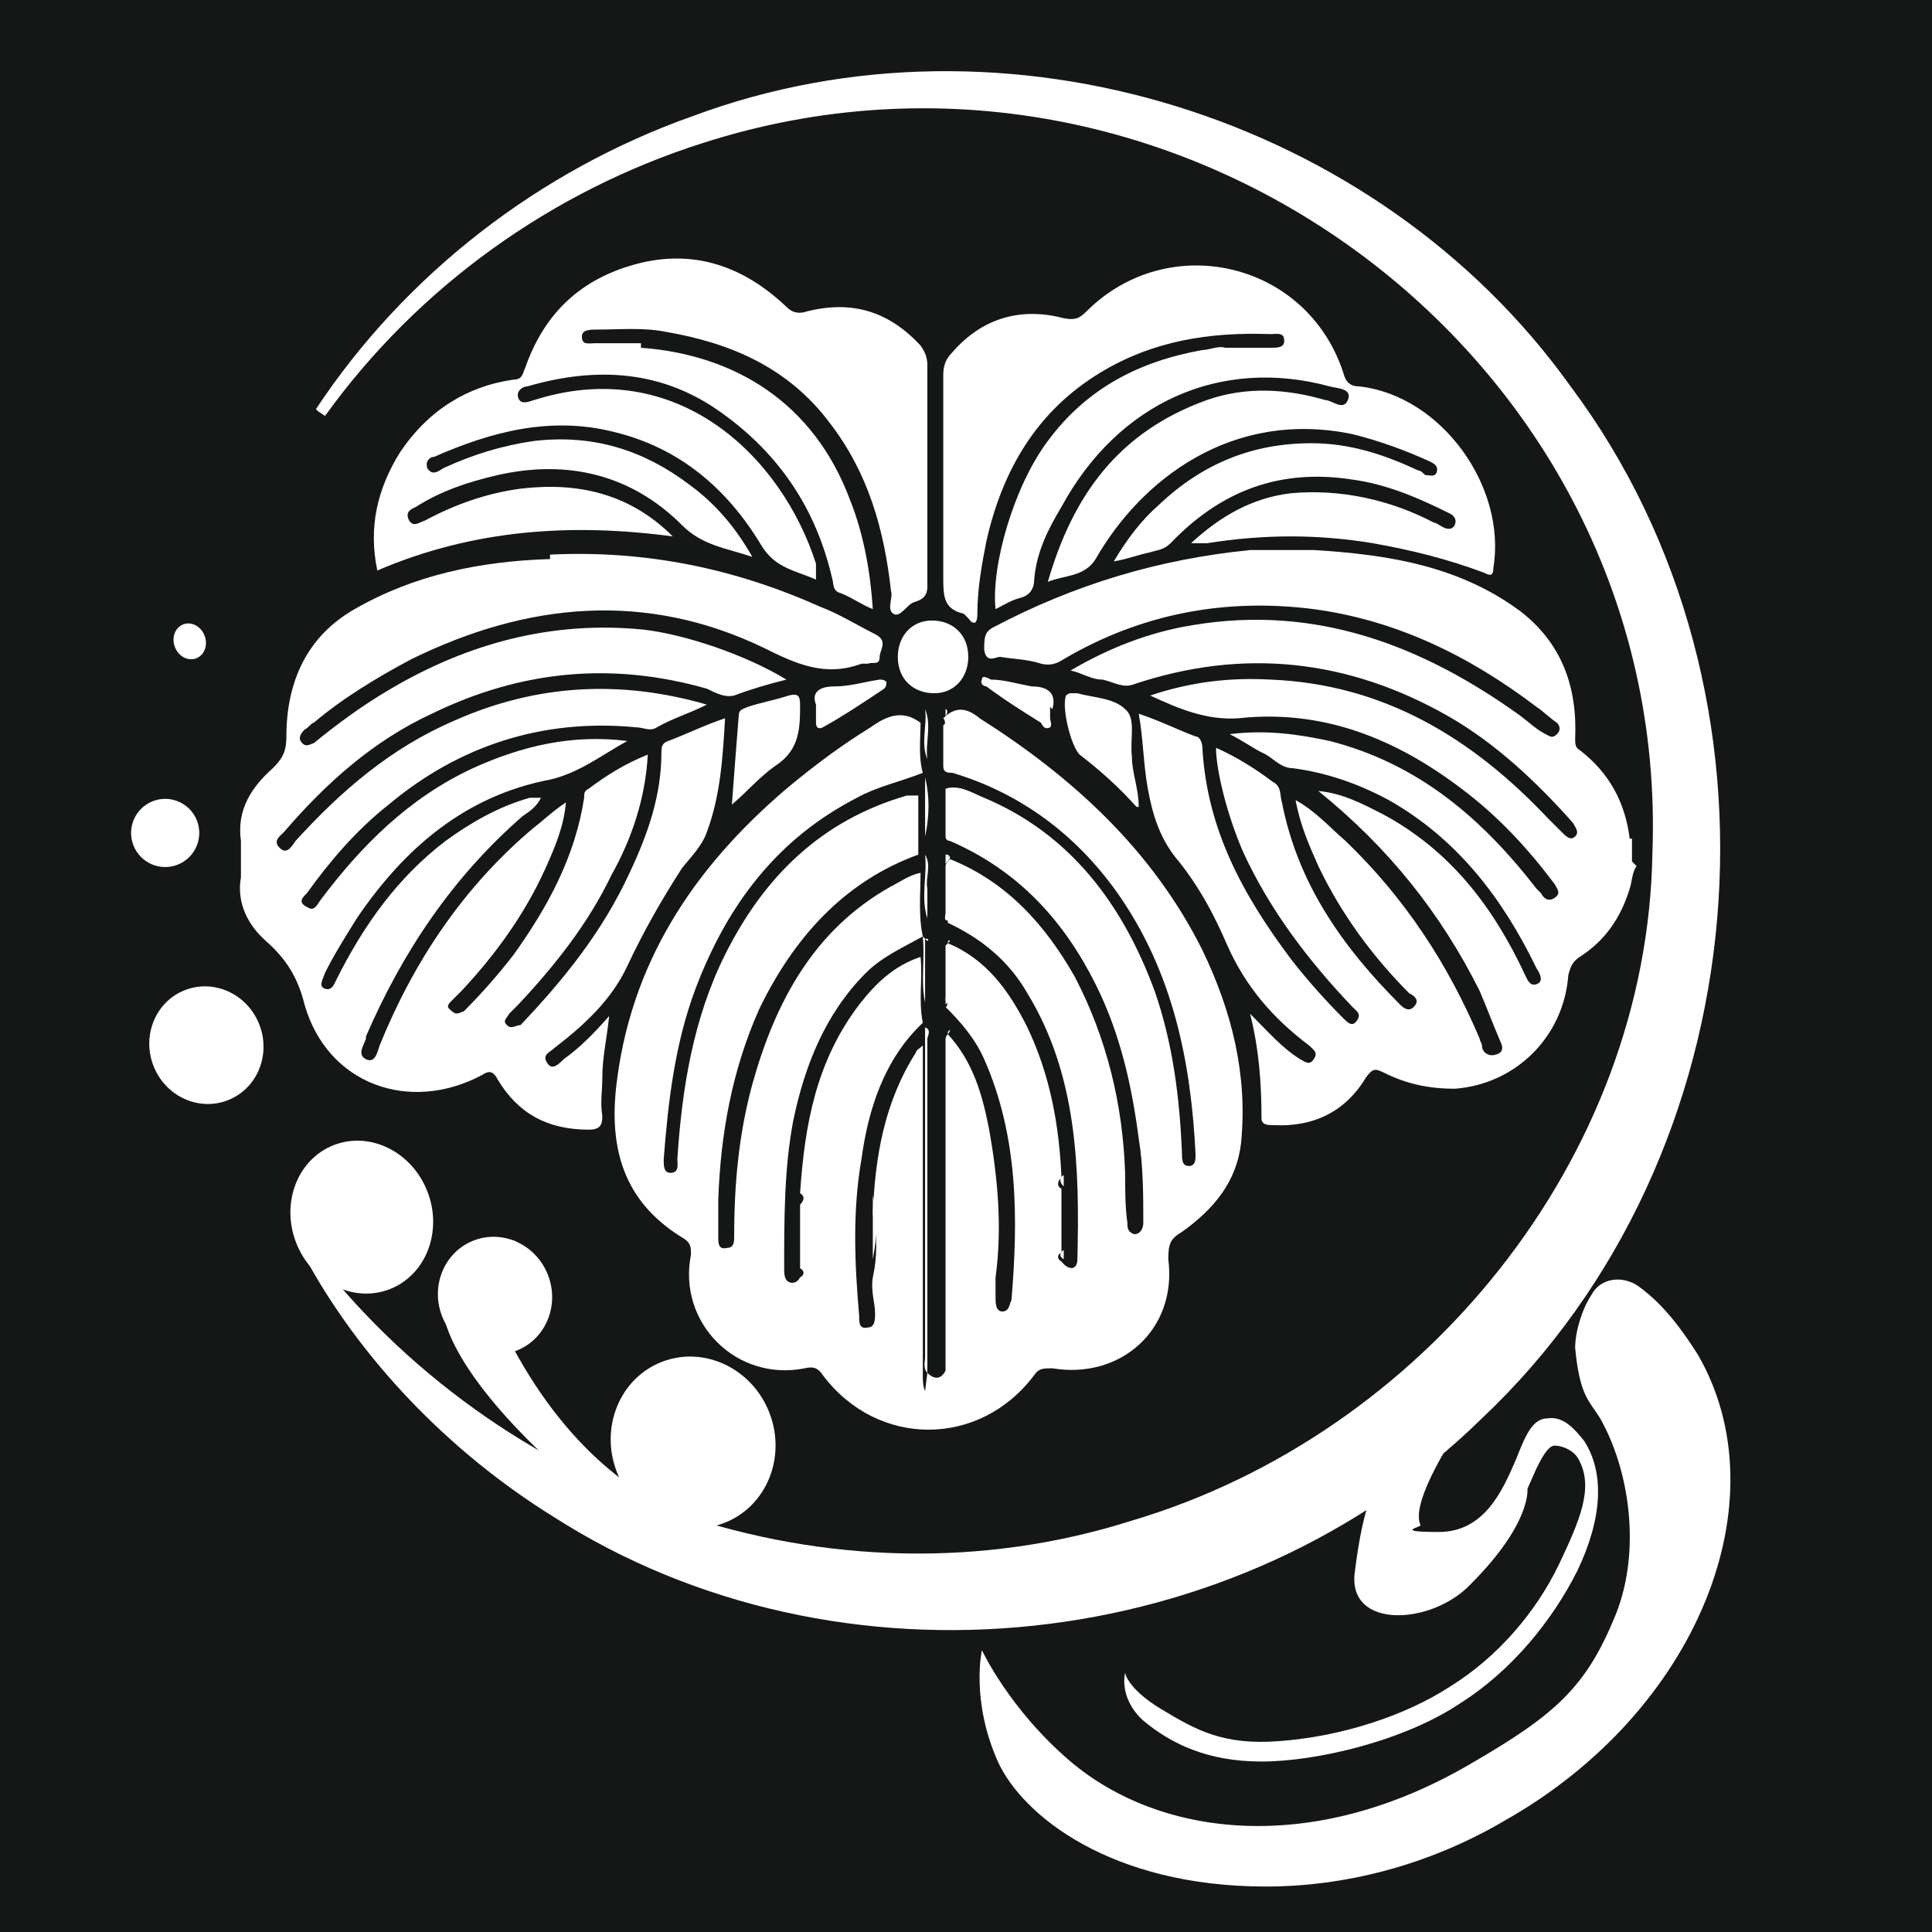 <?xml version="1.0" encoding="UTF-8"?>
<svg xmlns="http://www.w3.org/2000/svg" version="1.1" viewBox="0 0 85 85">
  <defs>
    <style>
      .cls-1 {
        fill: #151616;
      }

      .cls-2 {
        fill: #fff;
      }
    </style>
  </defs>
  <!-- Generator: Adobe Illustrator 28.6.0, SVG Export Plug-In . SVG Version: 1.2.0 Build 709)  -->
  <g>
    <g id="_レイヤー_1">
      <rect class="cls-1" y="0" width="85" height="85"/>
      <path class="cls-2" d="M72,38.1c-.2.3-.2.7-.3,1-.4,1.3-1.1,2.3-2.2,3-.3.2-.4.4-.5.8-.2,2.7-2.3,4.8-5,5-1.1,0-2.1-.2-3.1-.7-.4-.2-.5-.2-.8.2-.9,1.5-2.3,2.2-4.1,2.1-.2,0-.5,0-.5-.3,0-1.5-.1-3-.5-4.6.8.8,1.4,1.5,2.2,2,.2.1.4.3.6,0,.2-.3,0-.4-.2-.6-1.6-1.2-2.8-2.6-3.6-4.4-.6-1.4-1.3-2.7-2.3-3.9-.7-.9-1-1.9-1.2-3-.2-1.1-.2-2.2-.4-3.3.9.3,1.7.7,2.5,1,.2,0,.3.3.3.5.2,3.6,1.8,6.5,3.9,9.3.7.9,1.5,1.8,2.3,2.6.2.2.4.4.6.1.2-.3,0-.4-.2-.6-1.9-2-3.6-4.2-4.8-6.8-.7-1.6-1.2-3.6-1.2-4.6.9.4,1.7.9,2.5,1.5.4.2.3.6.4.9.7,3.6,2.7,6.4,5.2,8.9.2.2.4.3.6.1.3-.3,0-.5-.2-.6-1.6-1.6-3-3.5-4-5.6-.4-.9-.8-1.8-1-2.9.9.5,1.5,1.2,2.2,1.8,2.6,2.5,4.5,5.4,5.9,8.7,0,.1.1.2.1.3,0,.3.3.5.6.4.4-.1.3-.4.2-.6-.3-.7-.6-1.5-.9-2.2-1.7-3.4-4-6.3-7.1-8.8,1.1.1,2,.6,2.8,1,3,1.6,4.9,4.1,6.3,7.1.1.2.2.5.5.4.3-.1.2-.4,0-.7-1.5-3.1-3.5-5.7-6.5-7.4-1.3-.7-2.7-1.2-4.2-1.4-.6,0-.9-.5-1.4-.7-.4-.2-.8-.5-1.4-.8,1.6-.2,3,0,4.4.3,3.9,1,6.7,3.4,9.1,6.5,0,0,.1.1.2.2.1.2.3.4.6.2.3-.2.1-.4,0-.6-1.2-1.6-2.5-3-4.1-4.2-2.9-2.2-6.1-3.5-9.8-3.1-1.4.1-2.6-.4-3.9-1,1.8-.6,3.5-.8,5.3-.7,5,.2,8.9,2.6,12.2,6.1.2.2.4.4.6.6.2.2.4.4.6.2.2-.2,0-.4-.1-.6-1.6-1.8-3.4-3.5-5.5-4.7-4.4-2.5-9-3-13.8-1.4-.5.2-.9-.1-1.4-.2-.5,0-.9-.3-1.4-.4,1.7-1,3.5-1.7,5.4-2,5.4-.9,10.1.9,14.4,4,.4.3.7.6,1.1.8.2.1.3.2.5,0,.2-.2.1-.4,0-.5-.3-.2-.6-.5-.9-.7-2.9-2.2-6.1-3.8-9.8-4.3-3.9-.5-7.6.2-11,2.2-.3.2-.6.3-1,.2-.6-.2-1.2-.2-1.8-.3-.2,0-.6.3-.7-.3,0-.5,0-.8.4-1,3.6-1.9,7.3-3,11.3-3.4.1,0,.3,0,.4,0,0,0,0,0,.1,0,.7,0,1.5,0,2.2,0,0,0,0,0,.1,0,3.3.2,6.4.7,9.1,2.7,1.8,1.4,2.5,3.3,2.4,5.6,0,.2,0,.4.2.5,1.3,1,2,2.3,2.2,3.9,0,0,0,0,.1,0v1Z"/>
      <path class="cls-2" d="M40.8,60.4c.3.3.6.3.8-.1,0,0,0,0,0,0,0,0,0,0,0,0,0-4.9,0-9.7,0-14.6,0,0,0-.1.1-.2,1.1,1.2,1.5,2.6,1.8,4.1.4,2.2.6,4.4.3,6.6,0,.3,0,.6,0,.9,0,.2,0,.6.3.6.3,0,.3-.3.4-.5.3-3.6.3-7.2-1.2-10.6-.4-.9-1-1.6-1.7-2.3.1,0,.1-.2,0-.3,0-.8,0-1.6,0-2.4,0,0,0,0,.1-.1,1.7.7,2.7,2.1,3.5,3.7,1,2.1,1.4,4.3,1.5,6.6-.2.2-.2.4,0,.5,0,.9,0,1.9,0,2.8-.2.1-.2.3,0,.4.3.4.7.4.7-.1.1-4,0-8.1-2.2-11.7-.8-1.4-2-2.4-3.5-3.1,0-.1,0-.2-.1-.3,0-.7,0-1.5,0-2.2,0-.1.1-.2.2-.3,2.5,1,4.2,2.9,5.5,5.2,1.4,2.7,2.1,5.6,2.2,8.6,0,.7,0,1.5.1,2.2,0,.2,0,.4.3.5.3,0,.4-.3.4-.5,0-1.2,0-2.5-.2-3.7-.3-2.3-.8-4.6-1.9-6.8-1.4-2.8-3.4-5-6.4-6.3,0,0-.2,0-.2-.2,0,0,0,0,0,0,0,0,0,0,0,0,0-.7,0-1.4,0-2.1,0,0,0,0,0,0,0,0,0,0,0,0,.6-.2,1.2.2,1.7.4,3.8,1.6,6.1,4.7,7.5,8.5.8,2.3,1.1,4.7,1.2,7.1,0,.3,0,.6.3.6.3,0,.3-.3.3-.5-.2-4.1-1-8.1-3.5-11.6-1.8-2.5-4.2-4.3-7.2-5.2-.2,0-.4,0-.4-.3,0,0,0,0,0,0,0,0,0,0,0,0,0-.6,0-1.2,0-1.8.1,0,.1-.2,0-.3.5-.5,1-.5,1.6,0,4.1,2.6,7.6,5.8,9.8,10.2,1.3,2.7,2,5.5,1.7,8.5-.2,1.7-1.2,2.9-2.6,3.9-.5.3-.6.5-.6,1.2.4,3.1-2.1,5.3-5.1,4.8-.4,0-.6,0-.8.3-2.4,3.2-6.9,3.2-9.3,0-.2-.3-.4-.4-.8-.3-3,.6-5.6-2-5-5,0-.3,0-.5-.3-.7-2.5-1.5-3.3-3.7-3-6.6.6-5.5,3.4-9.7,7.5-13.2,1.2-1,2.4-1.9,3.7-2.7.7-.5,1.4-.8,2.2-.2,0,.7-.1,1.5.1,2.2-1,.4-2,.6-2.9,1.1-3.5,1.8-5.7,4.7-7.1,8.4-.9,2.4-1.2,4.9-1.4,7.5,0,.3,0,.6.3.6.4,0,.3-.4.3-.6.2-3.1.7-6.2,2.1-9,1.7-3.4,4.2-5.9,8-7,.2,0,.4,0,.5,0,0,.9,0,1.7,0,2.6-3.3,1.2-5.5,3.7-7,6.8-1.2,2.7-1.7,5.5-1.8,8.4,0,.5,0,1.1,0,1.6,0,.3,0,.6.4.5.3,0,.3-.3.3-.5,0-2.3.2-4.5.8-6.7,1-3.6,2.7-6.8,6.1-8.7.4-.2.8-.5,1.3-.6,0,.9-.1,1.9.1,2.8-.9.5-1.8.9-2.5,1.6-1.8,1.8-2.7,4.1-3.2,6.5-.4,2.1-.4,4.3-.4,6.5,0,.2,0,.5.2.6.2.1.4,0,.5-.2.2-.1.2-.3,0-.4,0-.9,0-1.9,0-2.8.2-.2.2-.4,0-.5.2-3,.7-5.8,2.6-8.3.7-.9,1.5-1.7,2.7-2.1.1,1-.1,1.9.1,2.9-1.7,1.6-2.4,3.8-2.7,6-.4,2.3-.3,4.6-.1,6.9,0,.3,0,.6.4.5.3,0,.3-.4.3-.6,0-.5-.2-1-.1-1.6.2-.9.2-1.8,0-2.8.1-2.5.5-4.9,1.9-7.1,0-.1.2-.2.3-.3,0,4.8,0,9.6,0,14.5,0,.2,0,.5.1.7Z"/>
      <path class="cls-2" d="M24.2,24.4c4.2-.2,8.1.6,11.9,2.3.8.3,1.6.8,2.4,1.2.6.3.2.7.2,1,0,.4-.3.2-.5.3-.1,0-.2,0-.3,0-1.6.6-2.9,0-4.3-.7-5.2-2.5-10.4-2-15.5.5-1.5.8-3,1.7-4.3,2.8-.1,0-.2.2-.4.3-.2.2-.3.4-.1.6.2.2.4,0,.5,0,1.1-.9,2.2-1.7,3.4-2.4,3.4-2,7.1-3,11.1-2.6,1.8.2,4.5,1.1,6.3,2.2-.8.2-1.5.4-2.3.7-.4.1-.8-.1-1.2-.3-4.2-1.2-8.2-.8-12.1,1.1-2.6,1.2-4.7,3.1-6.5,5.2-.2.2-.5.4-.2.7.3.3.5,0,.7-.3,2-2.2,4.2-4.1,7-5.3,3.6-1.6,7.3-1.8,11.1-.7-.8.4-1.5.6-2.2,1-.3.2-.6,0-.9,0-4.1-.4-7.8.8-10.9,3.4-1.4,1.1-2.6,2.5-3.6,3.9-.2.2-.4.4,0,.6.3.2.4,0,.6-.3,1.8-2.4,3.9-4.5,6.7-5.8,2.2-1,4.4-1.5,6.8-1.2-1.1.6-2.1,1.4-3.4,1.7-3.7.7-6.4,3-8.5,6.1-.5.8-1,1.6-1.4,2.4-.1.3-.3.6,0,.7.3.1.4-.2.5-.4,1.2-2.4,2.7-4.5,4.8-6.1,1.1-.8,2.3-1.5,3.7-1.9.1,0,.3,0,.5,0-.2.4-.5.6-.8.8-3.1,2.7-5.3,6-6.9,9.7,0,0,0,0,0,.1-.1.3-.4.7,0,.9.4.2.5-.3.6-.6,1.5-3.7,3.7-7,6.8-9.6.4-.3.8-.7,1.4-1.1-.1,1.1-.5,2-.9,2.9-.9,2-2.2,3.8-3.7,5.4-.1.1-.3.3-.4.4-.2.2-.3.3,0,.5.2.2.4,0,.5,0,.8-.8,1.5-1.6,2.2-2.5,1.5-2.1,2.7-4.3,3.1-6.9,0-.2,0-.3.2-.4.8-.6,1.6-1.1,2.6-1.5-.1,1.9-.7,3.7-1.6,5.3-1,2.1-2.5,4-4.1,5.7-.1.1-.3.3-.4.4-.1.2-.3.3-.1.5.2.2.4,0,.6,0,1.9-2,3.6-4.1,4.8-6.7.8-1.7,1.4-3.4,1.4-5.3,0-.2,0-.4.3-.5.8-.3,1.6-.7,2.5-1-.1,1.7-.2,3.4-.8,5-.2.6-.7,1.1-1.1,1.6-.9,1.4-1.7,2.8-2.4,4.3-.7,1.5-1.9,2.6-3.2,3.6-.2.2-.6.3-.3.7.2.3.5,0,.7-.2.7-.5,1.3-1.1,2-1.9-.1,1-.3,1.8-.3,2.7,0,.6-.1,1.1,0,1.7,0,.4-.1.6-.6.6-1.8,0-3.1-.7-4-2.2-.2-.4-.4-.4-.7-.2-3.2,1.7-6.8.4-7.8-3.1-.3-1.2-.8-2-1.7-2.8-.8-.7-1.3-1.7-1.1-2.8,0-.5,0-1.1,0-1.6-.2-1.4.5-2.4,1.4-3.2.4-.4.6-.7.6-1.4,0-2.4.9-4.4,3-5.6,2.6-1.5,5.5-2.1,8.5-2.2,0,0,0,0,.1,0Z"/>
      <path class="cls-2" d="M54,15.3c.6,0,1.3,0,1.9,0,.3,0,.6,0,.6-.3,0-.4-.3-.3-.6-.3-2.7-.1-5.2.3-7.5,1.7-2.8,1.7-4.3,4.3-5,7.4-.2,1-.4,2.1-.4,3.2,0,.1,0,.3-.1.4-.2,0-.2-.1-.3-.2,0,0-.1-.1-.2-.2-.9-.2-.9-.8-.9-1.6,0-3,0-5.9,0-8.9,0-.4.1-.7.4-1,1.3-1.5,3-2,4.9-1.5.5.1.7,0,1-.3,3.6-3.6,9.7-2.2,11.3,2.7.1.4.3.6.7.6,3.6.4,6.5,4.4,5.9,8,0,.4-.2.3-.4.2-1.6-.6-3.2-1-4.9-1.3-2.4-.4-4.8-.4-7.3,0-.1,0-.3,0-.4,0,0,0-.1,0-.3,0,1.3-1.2,2.7-2,4.4-2.2,2.2-.2,4.4.3,6.3,1.3.1,0,.2.1.4.2.2.1.4.1.5-.1.1-.2,0-.4-.2-.5-1.4-.7-2.8-1.3-4.3-1.5-3.2-.5-5.8.5-8,2.8-.3.3-.6.3-.9.4-.5.1-1,.3-1.6.4.6-1,1.2-1.8,2-2.5,1.9-1.8,4.1-2.7,6.7-2.7,1.7,0,3.2.5,4.7,1.2.1,0,.2.1.3.2.2,0,.4.1.5-.1.1-.3-.1-.4-.3-.5-1.1-.5-2.2-.9-3.4-1.2-5.3-1.1-9.3,2-11.3,5.5-.5.8-1.4.7-2.1,1,1.1-3.8,3.1-6.6,7-8,1.7-.6,3.5-.5,5.2,0,.3,0,.8.5,1,0,.2-.5-.4-.5-.8-.6-4.8-1.3-9.3.7-11.8,5.3-.6,1-1.1,2-1.2,3.2,0,.4-.2.7-.6.8-.4.1-.7.3-1.1.5-.2-1.9.8-5.4,2.3-7.4,1.7-2.3,4-3.5,6.8-4,.3,0,.7-.2,1-.1,0,0,0,0,.1,0Z"/>
      <path class="cls-2" d="M28.2,15.3c4.1.3,7.6,2.4,9.2,6.7.6,1.5.9,3.2,1,4.8-.5-.2-.9-.5-1.4-.7-.4-.1-.3-.4-.4-.7-.7-3-2.3-5.4-4.8-7.2-2.6-1.9-5.5-2.1-8.6-1.2-.2,0-.5.2-.4.5.1.3.4.2.7.1,6.3-2,10.9,2.5,12.4,7.2,0,.2,0,.4,0,.7-.9-.4-1.8-.5-2.4-1.5-1.5-2.5-3.6-4.3-6.5-5-2.8-.7-5.4,0-7.9,1.1-.2,0-.4.2-.3.5.2.3.4.2.7,0,1.3-.6,2.6-1,4-1.2,2.6-.3,4.8.4,6.8,1.9,1.1.8,2,1.8,2.8,3.2-1.2-.4-2.2-.5-3.1-1.4-2.2-2.2-5-2.9-8.1-2.2-1.3.3-2.5.7-3.6,1.4-.2.1-.5.2-.3.6.2.3.4.1.7,0,1.3-.7,2.7-1.2,4.2-1.4,2.5-.3,4.8.2,6.7,2.1-4.5-.6-8.8-.3-13,1.5-.4-1.9,0-3.6,1-5.2,1.2-1.8,2.9-2.9,5-3.2.4,0,.4-.3.5-.5.8-2.3,2.3-3.8,4.6-4.5,2.6-.8,4.9-.1,6.9,1.8.3.3.6.3.9.2,2-.5,3.6,0,5,1.5.2.3.3.5.3.9,0,3.2,0,6.5,0,9.7,0,.5-.3.6-.6.7-.3.1-.6.7-.9.5-.3-.2,0-.7-.1-1-.3-2.7-1-5.2-2.7-7.4-1.8-2.4-4.3-3.5-7.2-4-1-.2-2-.1-3.1-.1-.2,0-.6,0-.6.3,0,.4.3.3.6.3.6,0,1.3,0,1.9,0,0,0,0,0,.1,0Z"/>
      <path class="cls-2" d="M50,35.5c-.8-.9-1.6-1.6-2.5-2.3-.4-.4-.8-2.1-.6-2.6,0,0,.1-.1.2-.1,0,0,.2,0,.3,0,.7.2,1.6.2,2.1.7.5.4.2,1.3.3,2.1,0,.7.3,1.4.3,2.2Z"/>
      <path class="cls-2" d="M32.2,35.4c.1-1.4.2-2.6.3-3.9,0-.3.2-.3.4-.4.6-.2,1.2-.3,1.8-.5.4-.1.5,0,.5.4,0,1,0,2-1.1,2.7-.7.5-1.2,1.1-1.9,1.7Z"/>
      <path class="cls-2" d="M39.5,28.9c0-.9.6-1.6,1.5-1.6.9,0,1.6.6,1.6,1.6,0,.9-.6,1.6-1.5,1.6-.9,0-1.6-.6-1.6-1.6Z"/>
      <path class="cls-2" d="M35.9,31c-.2-.5.1-.8.8-.8.7,0,1.3-.2,2-.3.1,0,.2,0,.3.1,0,.1,0,.2-.1.3-.9.6-1.8,1.2-2.7,1.7-.2.1-.3,0-.3-.2,0-.2,0-.4,0-.8Z"/>
      <path class="cls-2" d="M46.2,31.1c0,.2,0,.4,0,.5,0,.1.1.3,0,.4-.2.1-.3,0-.4-.2-.8-.5-1.6-1-2.4-1.6-.1,0-.3-.1-.2-.3,0-.2.2-.1.4,0,.6,0,1.2.2,1.8.3.7,0,1.1.3.9,1Z"/>
      <path class="cls-2" d="M40.8,60.4c-.2-.2-.1-.5-.1-.7,0-4.8,0-9.6,0-14.5.3.1.1.4.1.5,0,4.9,0,9.8,0,14.6Z"/>
      <path class="cls-2" d="M38.4,52.6c.2.9.2,1.8,0,2.8,0-.9,0-1.8,0-2.8Z"/>
      <path class="cls-2" d="M40.8,40.4c-.3-.9,0-1.9-.1-2.8.3.5,0,1,.1,1.5,0,.4,0,.9,0,1.3Z"/>
      <path class="cls-2" d="M40.7,44.1c-.2-.9,0-1.9-.1-2.9,0,0,0,0,0,0,0,0,0,0,.1.1,0,.9,0,1.9,0,2.8Z"/>
      <path class="cls-2" d="M40.7,36.8c0-.9,0-1.7,0-2.6.2.8.2,1.7,0,2.6Z"/>
      <path class="cls-2" d="M40.8,33.4c-.3-.7,0-1.5-.1-2.2.3.7,0,1.5.1,2.2Z"/>
      <path class="cls-2" d="M46.8,52.2c-.2-.2-.2-.4,0-.5,0,.2,0,.4,0,.5Z"/>
      <path class="cls-2" d="M35.4,51.7c.2.2.2.4,0,.5,0-.2,0-.4,0-.5Z"/>
      <path class="cls-2" d="M46.8,55.4c-.2-.1-.2-.3,0-.4,0,.1,0,.3,0,.4Z"/>
      <path class="cls-2" d="M35.4,55c.2.1.2.3,0,.4,0-.1,0-.3,0-.4Z"/>
      <path class="cls-2" d="M41.8,45.3c0,0,0,.1-.1.2,0-.1,0-.3,0-.3,0,0,0,.1,0,.2Z"/>
      <path class="cls-2" d="M41.6,31.2c.1,0,.1.2,0,.3,0,0,0-.2,0-.3Z"/>
      <path class="cls-2" d="M41.8,37.7c0,.1-.1.2-.2.3,0,0,0-.2,0-.3,0,0,.1,0,.2,0h0Z"/>
      <path class="cls-2" d="M41.6,40.2c.1,0,.1.2.1.3-.2,0-.1-.2-.1-.3Z"/>
      <path class="cls-2" d="M41.6,43.9c.1,0,.1.2,0,.3,0,0,0-.2,0-.3Z"/>
      <path class="cls-2" d="M41.8,41.4s0,0-.1.1c0,0,0-.2.1-.1Z"/>
      <path class="cls-2" d="M40.8,41.4s0,0-.1-.1c.1,0,.2,0,.1.1Z"/>
      <path class="cls-2" d="M41.8,37.7c0,0-.1,0-.2,0,0,0,0,0,0-.1,0,0,0,0,.1,0Z"/>
      <path class="cls-2" d="M41.6,36.6s0,0,0,0c0,0,0,0,0,0,0,0,0,0,0-.1Z"/>
      <path class="cls-2" d="M41.6,34.4s0,0,0,0c0,0,0,0,0,0,0,0,0,0,0-.1Z"/>
      <path class="cls-2" d="M41.6,33.3s0,0,0,0c0,0,0,0,0,0,0,0,0,0,0-.1Z"/>
      <path class="cls-2" d="M58,24.4c0,0,0,0-.1,0,0,0,0,0,.1,0Z"/>
      <path class="cls-2" d="M55.7,24.4c0,0,0,0-.1,0,0,0,0,0,.1,0Z"/>
      <path class="cls-2" d="M24.2,24.4c0,0,0,0-.1,0,0,0,0,0,.1,0Z"/>
      <path class="cls-2" d="M54,15.3c0,0,0,0-.1,0,0,0,0,0,.1,0Z"/>
      <path class="cls-2" d="M28.2,15.3c0,0,0,0-.1,0,0,0,0,0,.1,0Z"/>
      <path class="cls-2" d="M41.6,60.1s0,0,0,0c0,0,0,0,0,0,0,0,0,0,0-.1Z"/>
      <path class="cls-2" d="M13.9,18c3.9-5.9,9.8-10.5,16.6-12.9,13.7-5.1,30.1,0,38.6,11.9,10.1,13.5,8.4,33.8-3.9,45.4-10.7,10.5-28.3,12.4-40.9,4.3-4.5-2.8-8.5-6.9-11-11.6l.3-.2c8.3,11,23,16.2,36.2,12,12.8-3.8,22.7-15.9,22.9-29.4C73.5,15.7,51.7-.4,30.9,6.3c-6.6,2.1-12.5,6.3-16.6,12l-.3-.2h0Z"/>
      <path class="cls-2" d="M55.7,83c-6.8,0-10.7-3.1-11.8-5.5-1.2-2.7-.7-4.9-.7-4.9,0,0,1.2,2.6,3.9,4.9,3.9,3.3,10.6,4.2,17.6.1,3.8-2.2,5.1-3.4,6.4-6.6,1.1-2.8.6-6.3-.7-8.6-.5-.8-.9-1-1.1-3.1,0-.7.3-1.7.7-2.3h0c.4-.8,1.4-.9,2.1-.4,1.1.8,1.9,1.9,2.6,3,3.7,6.4,0,15.7-8.5,20.5-3.4,2-7.1,2.9-10.5,2.9h0Z"/>
      <path class="cls-2" d="M67.6,64.6c.2-.4.5-1,.8-1s.9.2,1.1.7c.6,1.2,0,2.6-.9,4.5-1,2.1-2.7,4.1-4.8,5.4-2,1.3-4.8,2.2-7.5,2.4-2.5.2-3.7-.5-5.2-1.4-1.5-.9-1.6-1.6-1.6-1.6,0,0-.3,1.1.8,2.1,1.2,1,2.8,1.8,5.2,1.8s6.3-.9,8.8-2.6c2.2-1.4,4-3.6,5.1-5.8,1.1-2.3,1.2-4.3.3-5.7-.4-.5-.9-1.1-1.6-1-.7,0-1,.8-1.4,1.8-.6,1.4-1.4,3.2-3.4,3.2s-.8-.2-.8-.3c-.6-1.2,2.4-5.6,4.7-8.4l-.7-.6c-.4.5-1.6,1.9-2.7,3.5h0c-.3.5-.7,1-.9,1.5-.3.4-1.1,0-1.4.5-1,1.6-1.5,2.4-1.9,5.6-.3,2.5,3.4,2.3,5.1.5,2.7-2.7,2.5-4.2,2.5-4.2"/>
      <ellipse class="cls-2" cx="15.9" cy="53.5" rx="3.1" ry="3.4" transform="translate(-18.1 9.3) rotate(-21)"/>
      <ellipse class="cls-2" cx="21.8" cy="57" rx="2.5" ry="2.6" transform="translate(-19 11.6) rotate(-21)"/>
      <ellipse class="cls-2" cx="30.5" cy="63.4" rx="3.6" ry="3.8" transform="translate(-20.7 15.2) rotate(-21)"/>
      <ellipse class="cls-2" cx="9.1" cy="46" rx="2.5" ry="2.6" transform="translate(-15.9 6.3) rotate(-21)"/>
      <ellipse class="cls-2" cx="7.3" cy="36.7" rx="1.5" ry="1.5" transform="translate(-12.7 5) rotate(-21)"/>
      <ellipse class="cls-2" cx="8.4" cy="28.2" rx=".7" ry=".8" transform="translate(-9.6 4.9) rotate(-21)"/>
      <path class="cls-2" d="M19.6,56.3c-1.8,4.2,11.3,14.3,15.1,14.5s2.8-1.7,1.3-2.5-9.5.2-14.4-11c1.7-1.8,1.6-3,.5-2.7-.8.2-1.9.4-2.5,1.7Z"/>
    </g>
  </g>
</svg>